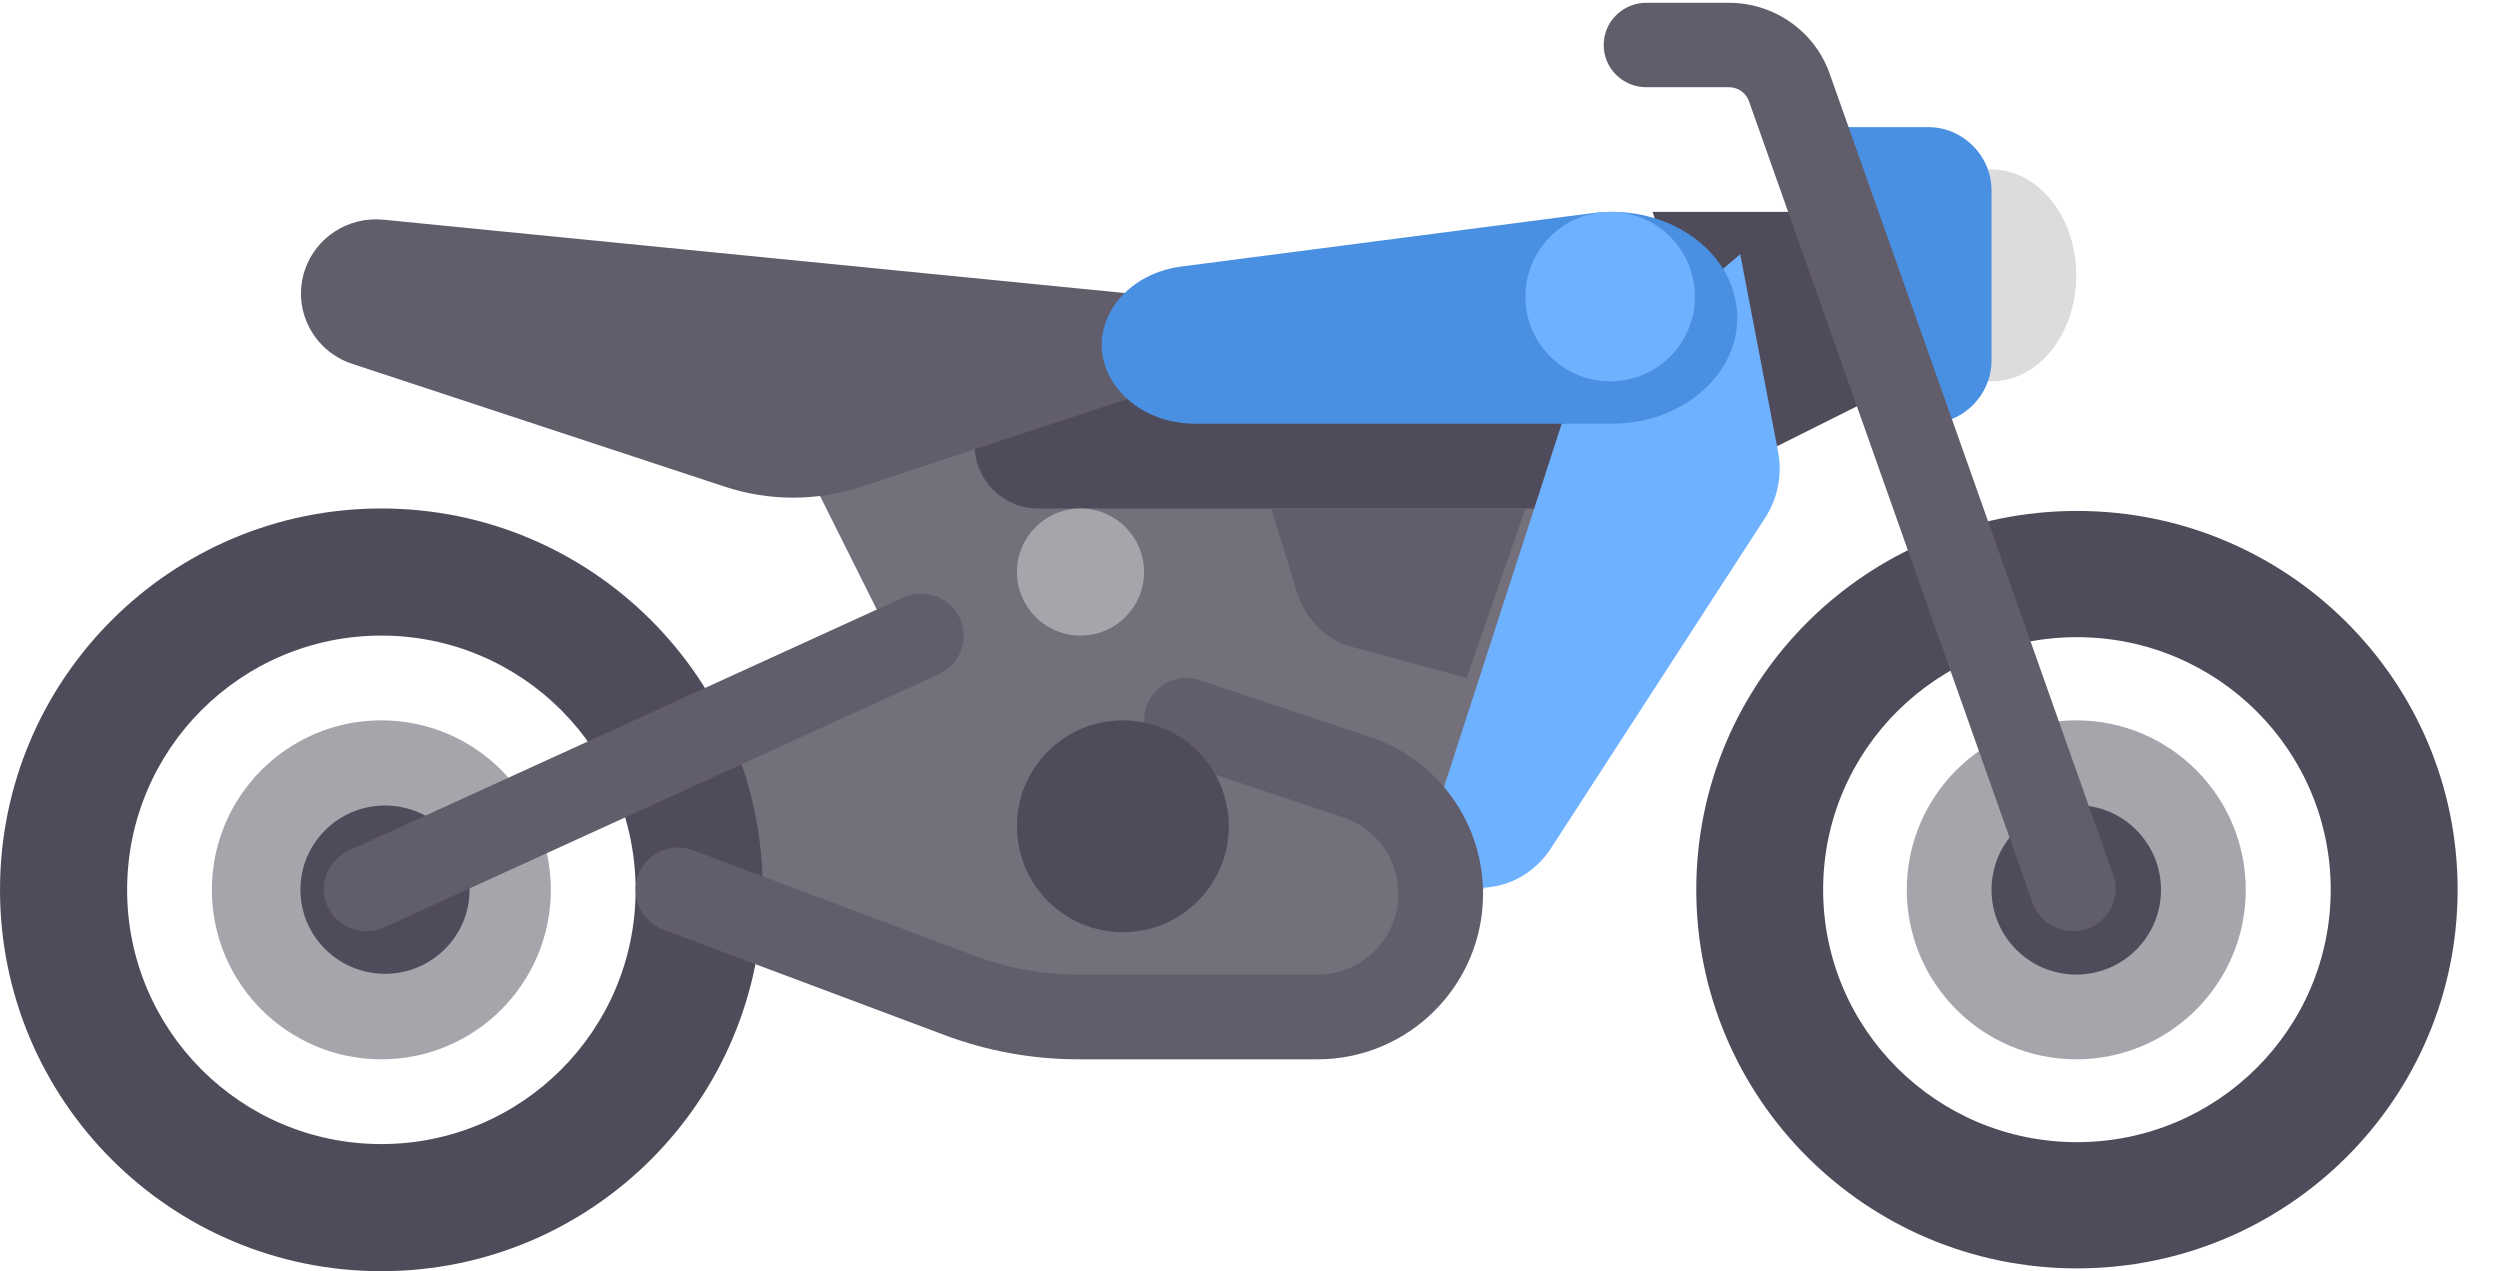 <svg width="59" height="30" viewBox="0 0 59 30" fill="none" xmlns="http://www.w3.org/2000/svg">
<path d="M45 9L41 11L39 5H43L45 9Z" fill="#504B5A"/>
<path d="M47 9C48.105 9 49 7.881 49 6.5C49 5.119 48.105 4 47 4C45.895 4 45 5.119 45 6.5C45 7.881 45.895 9 47 9Z" fill="#DCDBDE"/>
<path d="M43 3H45.5C46.328 3 47 3.672 47 4.5V8.5C47 9.328 46.328 10 45.5 10H45L43 3Z" fill="#4A90E2"/>
<path d="M37 9H18L21 15L17 18L16 21L24 24H32L34 21H35L37 14V9Z" fill="#736F7B"/>
<path d="M24.5 12H36.5C37.328 12 38 11.328 38 10.5C38 9.672 37.328 9 36.5 9H24.5C23.672 9 23 9.672 23 10.5C23 11.328 23.672 12 24.5 12Z" fill="#504B5A"/>
<path d="M30 12L30.603 13.959C30.802 14.607 31.294 15.101 31.906 15.266L34.615 16L36 12H30Z" fill="#625D6B"/>
<path d="M41.069 6L41.962 10.655C42.066 11.197 41.957 11.759 41.659 12.218L36.6 20.023C36.242 20.576 35.65 20.92 35.006 20.951L34 21V18.813L37.046 9.412L41.069 6Z" fill="#6EB1FF"/>
<path fill-rule="evenodd" clip-rule="evenodd" d="M0 21C0 16.029 4.03 12 9 12C13.971 12 18 16.03 18 21C18 25.971 13.97 30 9 30C4.03 30 0 25.971 0 21ZM3 21C3 24.314 5.686 27 9 27C12.314 27 15 24.314 15 21C15 17.686 12.314 15 9 15C5.686 15 3 17.686 3 21Z" fill="#504B5A"/>
<path d="M9 25C11.209 25 13 23.209 13 21C13 18.791 11.209 17 9 17C6.791 17 5 18.791 5 21C5 23.209 6.791 25 9 25Z" fill="#A7A5AC"/>
<path d="M9.086 22.982C10.189 22.982 11.083 22.093 11.083 20.996C11.083 19.899 10.189 19.01 9.086 19.01C7.984 19.01 7.09 19.899 7.09 20.996C7.09 22.093 7.984 22.982 9.086 22.982Z" fill="#504B5A"/>
<path fill-rule="evenodd" clip-rule="evenodd" d="M40.032 20.996C40.032 16.06 44.054 12.058 49.016 12.058C53.978 12.058 58 16.06 58 20.996C58 25.932 53.978 29.934 49.016 29.934C44.054 29.934 40.032 25.932 40.032 20.996ZM43.026 20.996C43.026 24.287 45.708 26.955 49.016 26.955C52.324 26.955 55.005 24.287 55.005 20.996C55.005 17.705 52.324 15.037 49.016 15.037C45.708 15.037 43.026 17.705 43.026 20.996Z" fill="#504B5A"/>
<path d="M49 25C51.209 25 53 23.209 53 21C53 18.791 51.209 17 49 17C46.791 17 45 18.791 45 21C45 23.209 46.791 25 49 25Z" fill="#A7A5AC"/>
<path d="M49 23C50.105 23 51 22.105 51 21C51 19.895 50.105 19 49 19C47.895 19 47 19.895 47 21C47 22.105 47.895 23 49 23Z" fill="#504B5A"/>
<path d="M48.922 21.977C48.506 21.977 48.117 21.72 47.971 21.31L41.277 2.392C41.208 2.192 41.016 2.058 40.803 2.058H38.854C38.297 2.058 37.847 1.612 37.847 1.062C37.847 0.512 38.297 0.066 38.854 0.066H40.803C41.87 0.066 42.825 0.736 43.178 1.733L49.873 20.652C50.056 21.171 49.78 21.739 49.255 21.921C49.145 21.959 49.032 21.977 48.922 21.977Z" fill="#625D6B"/>
<path d="M8.649 21.977C8.268 21.977 7.904 21.762 7.734 21.398C7.5 20.899 7.721 20.307 8.226 20.076L21.316 14.101C21.821 13.871 22.42 14.089 22.652 14.588C22.885 15.087 22.665 15.679 22.159 15.91L9.07 21.885C8.933 21.948 8.79 21.977 8.649 21.977Z" fill="#625D6B"/>
<path d="M27.778 9.029L20.328 11.486C19.282 11.831 18.151 11.831 17.106 11.486L8.313 8.587C7.386 8.281 6.885 7.29 7.194 6.373C7.455 5.597 8.226 5.103 9.049 5.185L27.778 7.038V9.029H27.778Z" fill="#625D6B"/>
<path d="M40.959 7.089C41.26 8.613 39.867 10 38.037 10H28.21C26.569 10 25.502 8.543 26.236 7.305L26.241 7.297C26.561 6.757 27.171 6.381 27.879 6.29L37.586 5.029C39.189 4.821 40.692 5.739 40.959 7.089Z" fill="#4A90E2"/>
<path d="M31.095 25H25.45C24.367 25 23.305 24.807 22.29 24.427L15.649 21.937C15.132 21.742 14.87 21.166 15.064 20.649C15.257 20.131 15.834 19.872 16.352 20.064L22.993 22.554C23.782 22.85 24.609 23 25.45 23H31.095C32.146 23 33 22.145 33 21.094C33 20.273 32.477 19.547 31.696 19.287L27.684 17.949C27.16 17.774 26.877 17.208 27.052 16.684C27.227 16.161 27.788 15.876 28.316 16.052L32.329 17.39C33.927 17.922 35 19.411 35 21.095C35 23.248 33.248 25 31.095 25Z" fill="#625D6B"/>
<path d="M26.5 22C27.881 22 29 20.881 29 19.5C29 18.119 27.881 17 26.5 17C25.119 17 24 18.119 24 19.5C24 20.881 25.119 22 26.5 22Z" fill="#504B5A"/>
<path d="M25.5 15C26.328 15 27 14.328 27 13.5C27 12.672 26.328 12 25.5 12C24.672 12 24 12.672 24 13.5C24 14.328 24.672 15 25.5 15Z" fill="#A7A5AC"/>
<path d="M38 9C39.105 9 40 8.105 40 7C40 5.895 39.105 5 38 5C36.895 5 36 5.895 36 7C36 8.105 36.895 9 38 9Z" fill="#6EB1FF"/>
</svg>
